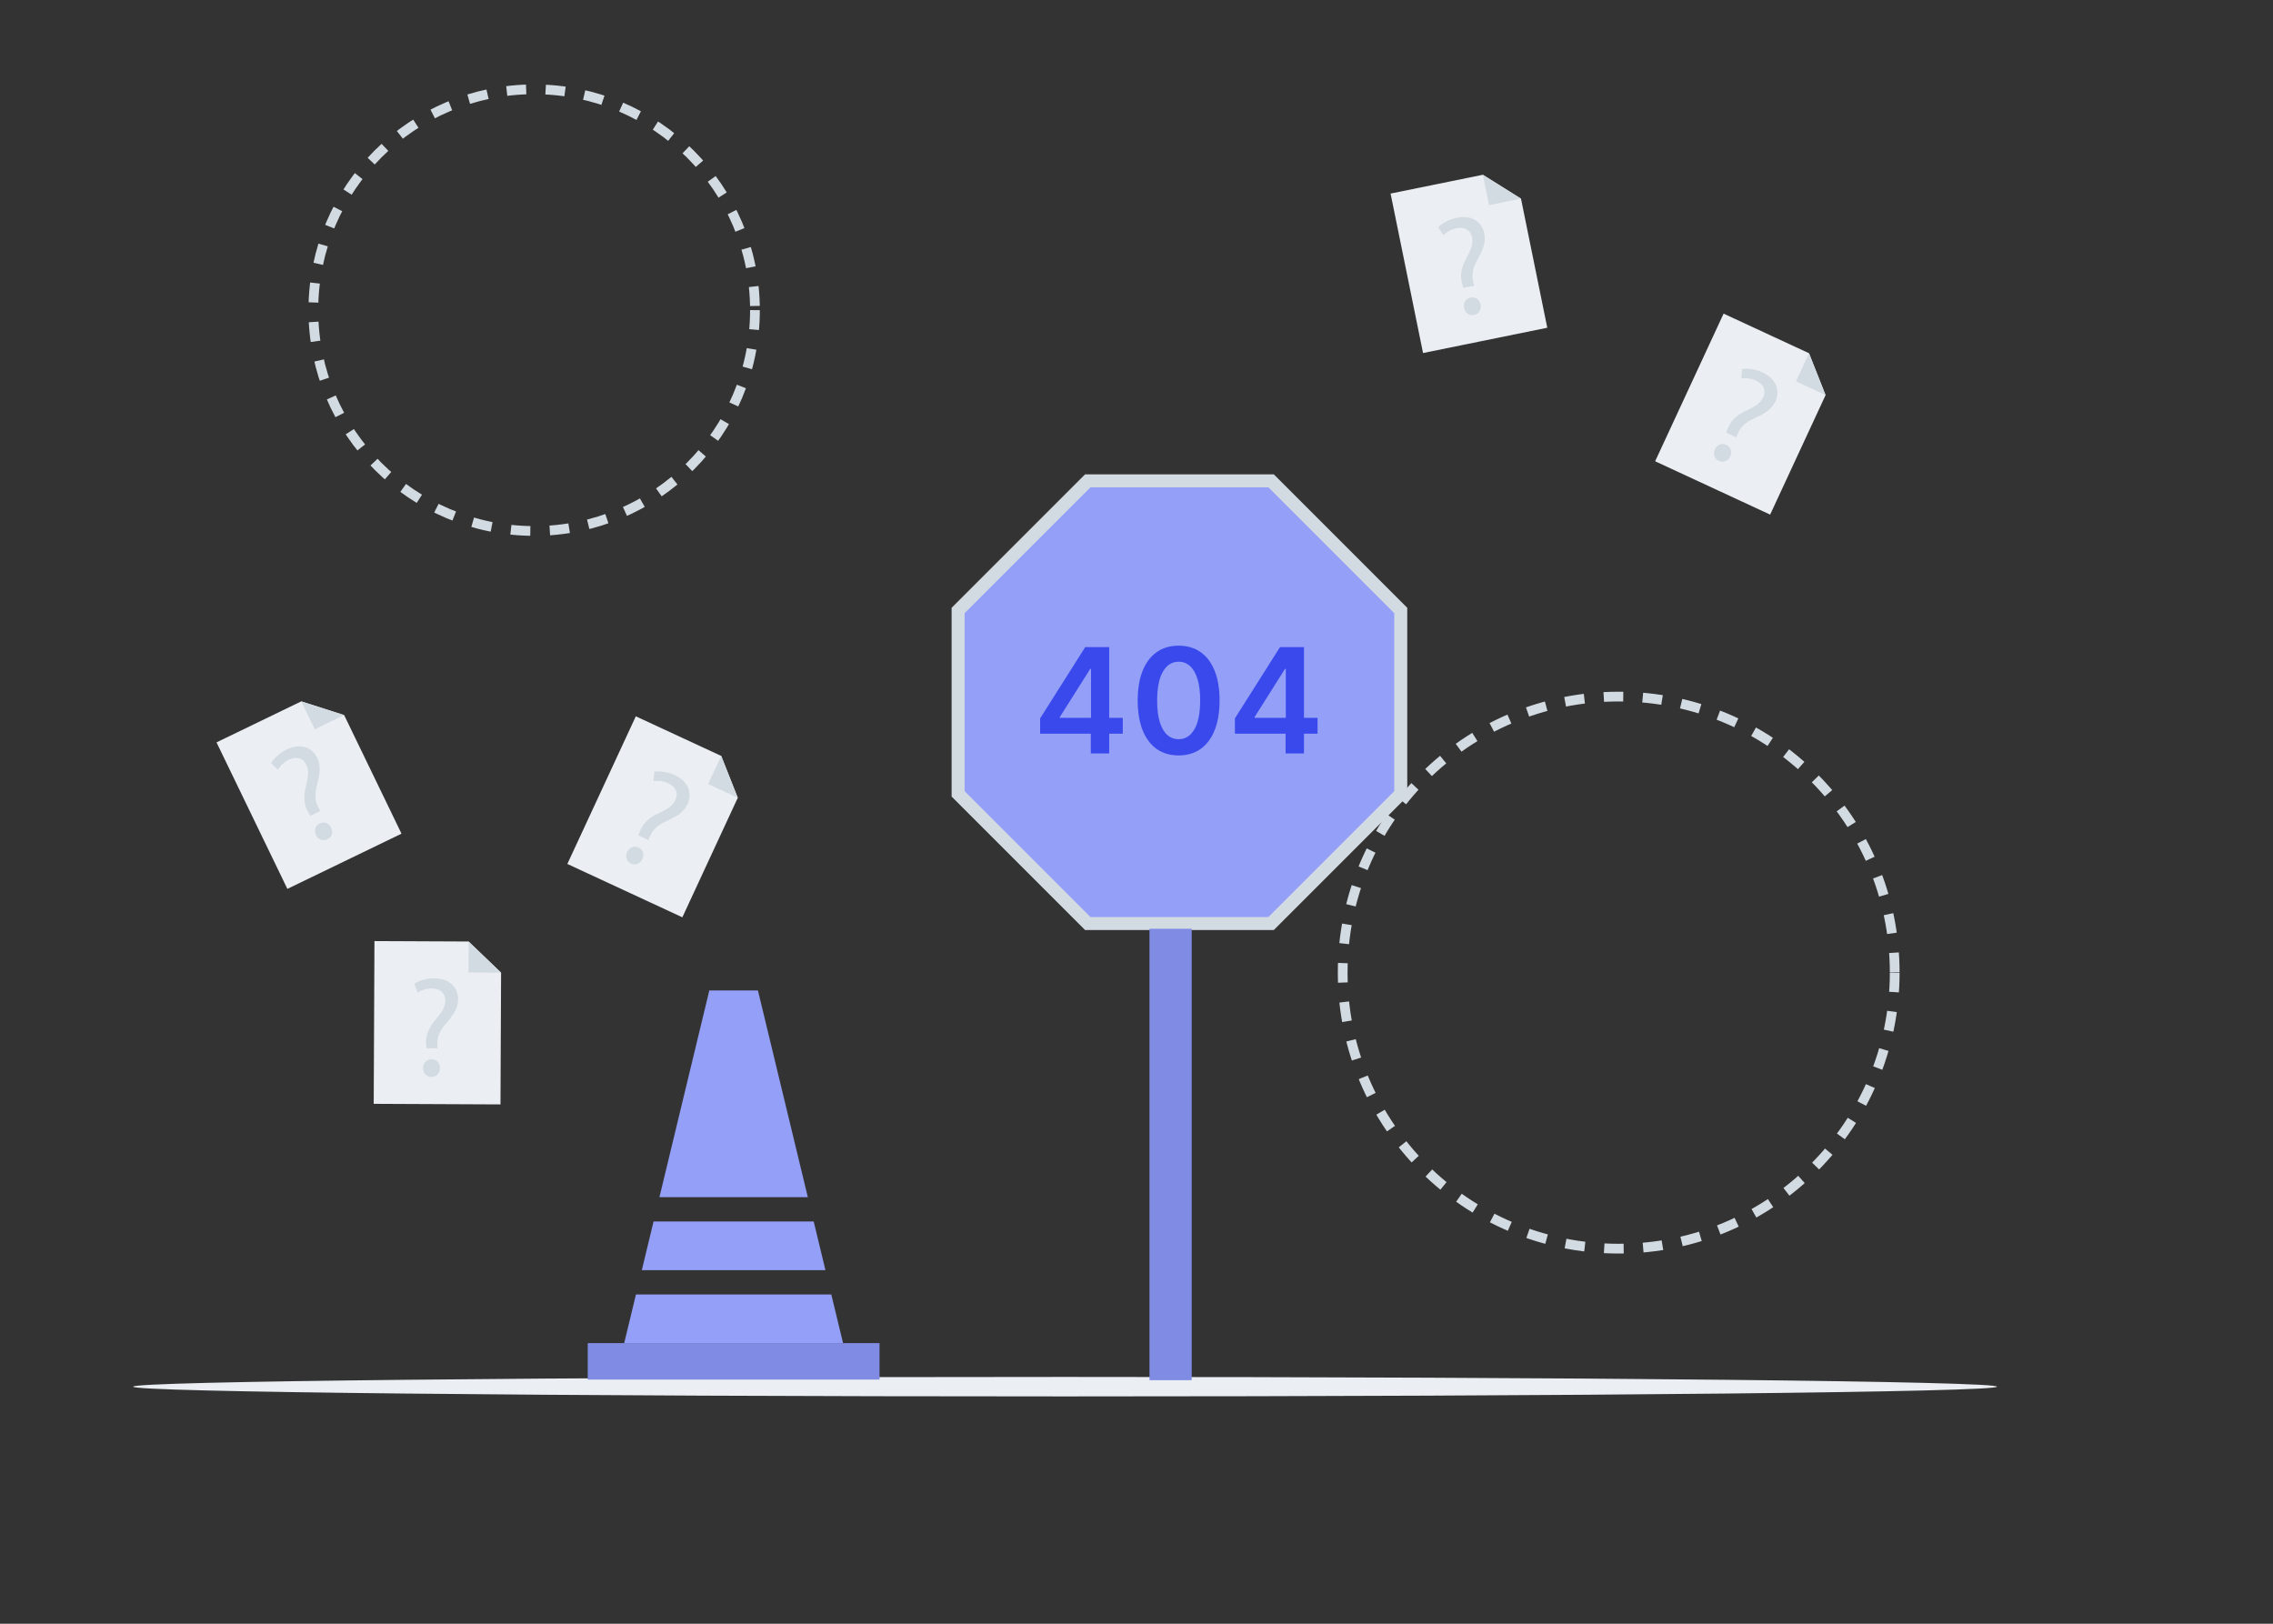 <svg width="700" height="500" viewBox="0 0 700 500" fill="none" xmlns="http://www.w3.org/2000/svg">
<rect x="0" y="0" width="700" height="500" fill="#333333" stroke="none"/>
<circle cx="164.5" cy="95.5" r="68" stroke="#D3DBE2" stroke-width="3" stroke-dasharray="6 6"/>
<circle cx="498.5" cy="299.5" r="85" stroke="#D3DBE2" stroke-width="3" stroke-dasharray="6 6"/>
<path d="M328 430C486.506 430 615 428.657 615 427C615 425.343 486.506 424 328 424C169.494 424 41 425.343 41 427C41 428.657 169.494 430 328 430Z" fill="#EBEFF3"/>
<path d="M295.061 187.989L334.989 148.061L391.455 148.061L431.382 187.989L431.382 244.455L391.455 284.382L334.989 284.382L295.061 244.455L295.061 187.989Z" fill="#949FF7" stroke="#D3DBE2" stroke-width="4"/>
<rect x="354" y="286" width="13" height="139" fill="#808BE3"/>
<rect x="181" y="413.584" width="89.863" height="11.233" fill="#808BE3"/>
<path fill-rule="evenodd" clip-rule="evenodd" d="M218.442 305H233.42L248.784 368.652H203.078L218.442 305ZM201.271 376.141H250.591L254.207 391.118H197.655L201.271 376.141ZM195.848 398.606L192.232 413.584H259.629L256.014 398.606H195.848Z" fill="#949FF7"/>
<path d="M320.317 225.928V221.213L334.204 199.273H338.135V205.984H335.738L326.39 220.798V221.054H345.773V225.928H320.317ZM335.93 232V224.489L335.994 222.38V199.273H341.587V232H335.93ZM362.976 232.623C360.345 232.623 358.086 231.957 356.2 230.626C354.325 229.283 352.882 227.35 351.87 224.825C350.868 222.289 350.368 219.237 350.368 215.668C350.378 212.099 350.884 209.063 351.886 206.56C352.898 204.045 354.341 202.128 356.216 200.807C358.102 199.486 360.355 198.825 362.976 198.825C365.597 198.825 367.85 199.486 369.736 200.807C371.621 202.128 373.065 204.045 374.066 206.56C375.078 209.074 375.584 212.11 375.584 215.668C375.584 219.248 375.078 222.305 374.066 224.841C373.065 227.366 371.621 229.294 369.736 230.626C367.861 231.957 365.607 232.623 362.976 232.623ZM362.976 227.621C365.021 227.621 366.635 226.615 367.818 224.601C369.011 222.577 369.608 219.599 369.608 215.668C369.608 213.069 369.336 210.885 368.793 209.116C368.249 207.348 367.482 206.016 366.492 205.121C365.501 204.216 364.329 203.763 362.976 203.763C360.941 203.763 359.333 204.775 358.15 206.799C356.968 208.813 356.371 211.769 356.36 215.668C356.35 218.278 356.611 220.473 357.143 222.252C357.687 224.031 358.454 225.374 359.444 226.279C360.435 227.174 361.612 227.621 362.976 227.621ZM380.302 225.928V221.213L394.189 199.273H398.12V205.984H395.723L386.375 220.798V221.054H405.759V225.928H380.302ZM395.915 232V224.489L395.979 222.38V199.273H401.572V232H395.915Z" fill="#3949EC"/>
<path d="M123.647 256.714L88.502 273.714L66.68 228.601L92.776 215.975L105.983 220.197L123.647 256.714Z" fill="#EBEFF3"/>
<path d="M92.776 215.976L105.983 220.197L96.933 224.576L92.776 215.976Z" fill="#D3DBE2"/>
<path d="M95.55 251.21L94.98 250.223C93.731 248.208 93.331 245.545 94.175 242.244C94.951 239.298 95.212 237.314 94.361 235.53C93.403 233.519 91.504 232.78 89.003 233.925C87.581 234.595 86.396 235.683 85.606 237.043L83.479 235.012C84.337 233.44 86.271 231.747 88.363 230.759C92.898 228.601 96.279 230.423 97.711 233.414C98.989 236.094 98.412 238.737 97.591 241.885C96.832 244.76 97.029 246.793 98.103 248.745L98.632 249.752L95.55 251.21ZM97.31 257.139C96.615 255.681 97.11 254.187 98.49 253.531C99.87 252.876 101.305 253.445 102.001 254.906C102.656 256.286 102.257 257.778 100.8 258.473C99.408 259.136 97.955 258.523 97.297 257.144L97.31 257.139Z" fill="#D3DBE2"/>
<path d="M210.139 282.465L174.723 266.039L195.807 220.577L222.108 232.772L227.207 245.665L210.139 282.465Z" fill="#EBEFF3"/>
<path d="M222.107 232.772L227.207 245.665L218.086 241.436L222.107 232.772Z" fill="#D3DBE2"/>
<path d="M196.6 257.238L197.003 256.172C197.771 253.929 199.578 251.932 202.667 250.495C205.438 249.229 207.139 248.174 207.98 246.385C208.929 244.37 208.298 242.433 205.828 241.223C204.408 240.547 202.816 240.319 201.263 240.569L201.487 237.637C203.247 237.305 205.783 237.729 207.873 238.722C212.415 240.864 213.147 244.634 211.739 247.637C210.475 250.323 208.065 251.551 205.109 252.91C202.403 254.144 200.955 255.585 200.125 257.652L199.681 258.699L196.6 257.238ZM193.127 262.355C193.815 260.894 195.286 260.331 196.667 260.983C198.048 261.636 198.516 263.106 197.827 264.57C197.174 265.951 195.767 266.588 194.306 265.9C192.911 265.244 192.466 263.731 193.115 262.348L193.127 262.355Z" fill="#D3DBE2"/>
<path d="M545.139 158.465L509.723 142.039L530.807 96.577L557.108 108.772L562.207 121.665L545.139 158.465Z" fill="#EBEFF3"/>
<path d="M557.107 108.772L562.207 121.665L553.086 117.436L557.107 108.772Z" fill="#D3DBE2"/>
<path d="M531.6 133.238L532.003 132.172C532.771 129.929 534.578 127.932 537.667 126.495C540.438 125.229 542.139 124.174 542.98 122.385C543.929 120.37 543.298 118.433 540.828 117.223C539.408 116.547 537.816 116.319 536.263 116.569L536.487 113.637C538.247 113.305 540.783 113.729 542.873 114.722C547.415 116.864 548.147 120.634 546.739 123.637C545.475 126.323 543.065 127.551 540.109 128.91C537.403 130.144 535.955 131.585 535.125 133.652L534.681 134.699L531.6 133.238ZM528.127 138.355C528.815 136.894 530.286 136.331 531.667 136.983C533.048 137.636 533.516 139.106 532.827 140.57C532.174 141.951 530.767 142.588 529.306 141.9C527.911 141.244 527.466 139.731 528.115 138.348L528.127 138.355Z" fill="#D3DBE2"/>
<path d="M476.501 100.923L438.245 108.71L428.248 59.604L456.656 53.819L468.41 61.173L476.501 100.923Z" fill="#EBEFF3"/>
<path d="M456.655 53.819L468.409 61.173L458.558 63.179L456.655 53.819Z" fill="#D3DBE2"/>
<path d="M450.636 88.646L450.328 87.549C449.616 85.287 449.886 82.608 451.52 79.618C453 76.955 453.743 75.097 453.36 73.158C452.928 70.973 451.271 69.788 448.565 70.279C447.02 70.577 445.603 71.338 444.502 72.461L442.943 69.967C444.163 68.656 446.456 67.493 448.727 67.053C453.654 66.083 456.481 68.683 457.129 71.936C457.704 74.848 456.492 77.267 454.919 80.115C453.472 82.713 453.162 84.732 453.72 86.888L453.983 87.995L450.636 88.646ZM450.876 94.826C450.564 93.242 451.413 91.916 452.912 91.622C454.411 91.328 455.66 92.234 455.974 93.821C456.268 95.32 455.512 96.668 453.928 96.981C452.416 97.28 451.16 96.326 450.863 94.828L450.876 94.826Z" fill="#D3DBE2"/>
<path d="M154.13 340.081L115.09 339.902L115.319 289.789L144.309 289.919L154.316 299.516L154.13 340.081Z" fill="#EBEFF3"/>
<path d="M144.309 289.919L154.315 299.516L144.262 299.471L144.309 289.919Z" fill="#D3DBE2"/>
<path d="M131.312 322.787L131.235 321.65C130.998 319.291 131.809 316.723 134.019 314.129C136.011 311.824 137.117 310.157 137.137 308.18C137.16 305.953 135.78 304.454 133.03 304.383C131.457 304.36 129.915 304.816 128.608 305.691L127.59 302.932C129.052 301.897 131.534 301.226 133.847 301.258C138.868 301.313 141.105 304.436 141.076 307.752C141.046 310.721 139.366 312.841 137.245 315.308C135.299 317.557 134.583 319.47 134.689 321.695L134.722 322.832L131.312 322.787ZM130.287 328.885C130.304 327.271 131.406 326.146 132.933 326.164C134.461 326.182 135.499 327.324 135.482 328.942C135.464 330.469 134.45 331.634 132.835 331.618C131.294 331.602 130.259 330.412 130.273 328.885L130.287 328.885Z" fill="#D3DBE2"/>
</svg>
